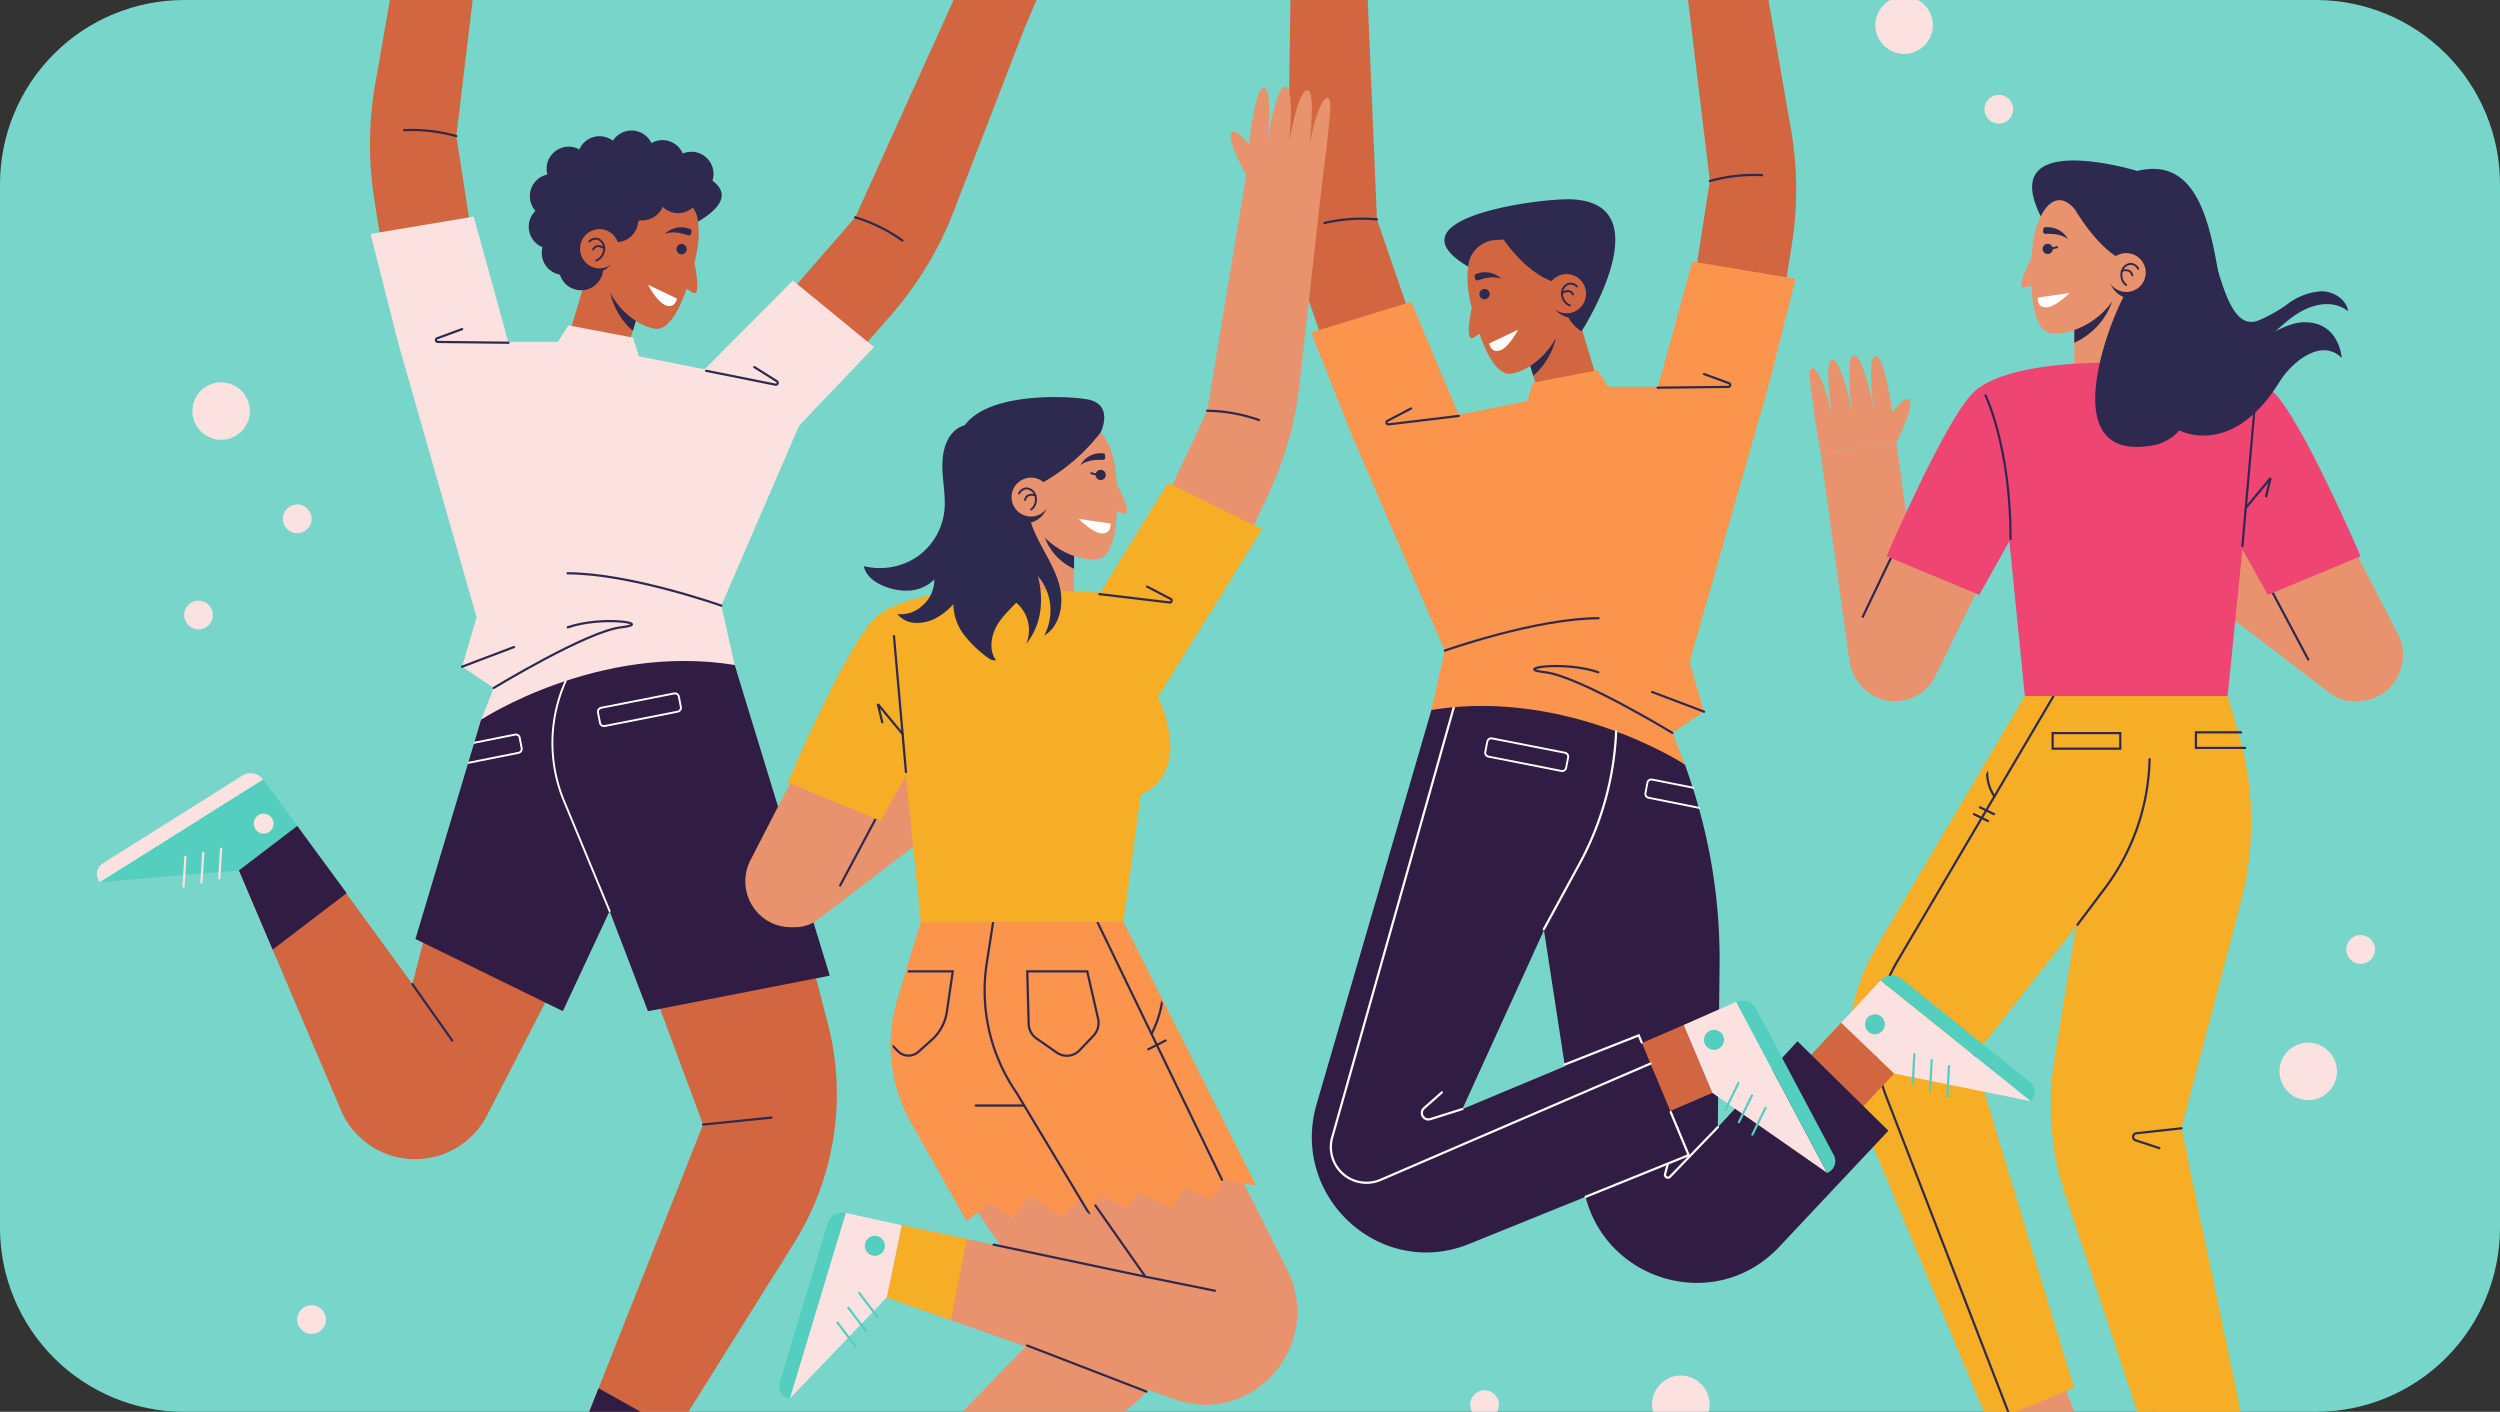 <svg xmlns="http://www.w3.org/2000/svg" xmlns:xlink="http://www.w3.org/1999/xlink" width="448" height="253" viewBox="0 0 448 253">
  <rect x="0" y="0" width="448" height="253" fill="#333333" stroke="none"/>
  <defs>
    <clipPath id="clip-path">
      <path id="Rectangle_8498" data-name="Rectangle 8498" d="M33,0H415a33,33,0,0,1,33,33V220a33,33,0,0,1-33,33H33A33,33,0,0,1,0,220V33A33,33,0,0,1,33,0Z" transform="translate(0.133)" fill="none"/>
    </clipPath>
    <clipPath id="clip-path-2">
      <path id="Path_20386" data-name="Path 20386" d="M364.863,226.223,338.6,271.275a35.931,35.931,0,0,0-2.165,31.695l21.186,51.52h5.626l10.309-4.307-16.883-56.428a5.858,5.858,0,0,1,.971-5.259L382.069,257a18.406,18.406,0,0,0,3.84-11.275v-19.5Z" transform="translate(-333.737 -226.223)" fill="none"/>
    </clipPath>
    <clipPath id="clip-path-4">
      <path id="Path_20389" data-name="Path 20389" d="M380.573,226.223,370.1,291.172a52.145,52.145,0,0,0,1.92,24.523l12.71,38.8h18.263L392.53,303.677,403.025,263.2a57.408,57.408,0,0,0-.4-30.258l-1.932-6.715Z" transform="translate(-369.437 -226.223)" fill="none"/>
    </clipPath>
    <clipPath id="clip-path-6">
      <path id="Path_20394" data-name="Path 20394" d="M274.311,231.386l12.451,82.06c2.31,17.158,22.931,24.015,34.639,11.517l19.347-20.871-16.067-16.03L310.6,303.454l.314-29.228a101.906,101.906,0,0,0-5.219-33.057l-.894-2.684s-13.668-11.35-23.194-11.35a7.648,7.648,0,0,0-7.3,4.251" transform="translate(-274.311 -227.135)" fill="none"/>
    </clipPath>
    <clipPath id="clip-path-8">
      <path id="Path_20432" data-name="Path 20432" d="M92.1,230.619,80.482,269.924l26.047,12.931,14.656-31.81-4.644-31.676s-17.489,3.25-24.445,11.25" transform="translate(-80.482 -219.369)" fill="none"/>
    </clipPath>
    <clipPath id="clip-path-10">
      <path id="Path_20509" data-name="Path 20509" d="M192.988,265.765H169.763l-4.128,13.864a28.656,28.656,0,0,0,2.424,22.117l9.842,17.623,4.1-3.308,4.087,2.783,3.007-4.043,5.795,3.749,2.3-2.77,2.547,2.393,1.171-2.159,3.4,1.477-.349-1.6,2.1,1.139,2.163-2.859,6,2.859,2.151-3.735,4.751,2.189,2.375-3.44,5.562.951-23.468-47.232Z" transform="translate(-164.443 -265.765)" fill="none"/>
    </clipPath>
  </defs>
  <g id="Group_68620" data-name="Group 68620" transform="translate(-7.08 -104.448)">
    <g id="Group_68558" data-name="Group 68558" transform="translate(6.947 104.448)">
      <g id="Group_68557" data-name="Group 68557" transform="translate(0)" clip-path="url(#clip-path)">
        <rect id="Rectangle_8494" data-name="Rectangle 8494" width="462.358" height="466.97" transform="translate(-7.045 -106.986)" fill="#77d5ca"/>
        <path id="Path_20524" data-name="Path 20524" d="M.138.108l13.1-.045-.056,16.744-13.1.045Z" transform="translate(355.004 246.269) rotate(-21.499)" fill="#e8936d"/>
        <path id="Path_20525" data-name="Path 20525" d="M.113.088l13.1-.036L13.164,16.8l-13.1.036Z" transform="matrix(0.956, -0.292, 0.292, 0.956, 385.668, 253.105)" fill="#e8936d"/>
        <path id="Path_20357" data-name="Path 20357" d="M401.135,226.223l1.959,6.714A56.638,56.638,0,0,1,403.5,263.2l-10.643,40.481,11.5,55.048-16.484,4.557-15.812-47.589a51.457,51.457,0,0,1-1.947-24.522l10.619-64.949Z" transform="translate(-1.807 -101.489)" fill="#f5ae26"/>
        <path id="Path_20358" data-name="Path 20358" d="M365.3,226.223l-26.639,45.052a35.491,35.491,0,0,0-2.2,31.695l22.323,53.526,15.324-6.314-17.122-56.426a5.794,5.794,0,0,1,.985-5.26L382.754,257a18.244,18.244,0,0,0,3.9-11.276v-19.5Z" transform="translate(-2.313 -101.489)" fill="#f5ae26"/>
        <path id="Path_20359" data-name="Path 20359" d="M342.331,181.856l-13.568,1.921,5.133,36.977a6.852,6.852,0,1,0,13.568-1.922Z" transform="translate(-2.384 -102.567)" fill="#e8936d"/>
        <path id="Path_20360" data-name="Path 20360" d="M338.578,166.754c2.065-.614,3.78,15.472,3.78,15.472l-13.567,1.922s-1.943-11.58-1.956-14.093c-.011-2.048,1.778-2.192,3.992,7.127,0,0-1.506-9.532,0-9.746,1.715-.243,3.609,9.235,3.609,9.235s-1.362-9.806.314-10.043,3.553,9.5,3.553,9.5-1.288-8.905.274-9.369" transform="translate(-2.411 -102.937)" fill="#e8936d"/>
        <path id="Path_20361" data-name="Path 20361" d="M341.905,182.54s3.712-7.047,2.575-8.164c-.979-.961-3.952,3.481-3.952,3.481Z" transform="translate(-2.217 -102.752)" fill="#e8936d"/>
        <path id="Path_20362" data-name="Path 20362" d="M398.013,192.977l-8.27,11.033,29.475,22.536a6.807,6.807,0,0,0,9.6-1.341,6.965,6.965,0,0,0-1.328-9.692Z" transform="translate(-1.519 -102.297)" fill="#e8936d"/>
        <path id="Path_20363" data-name="Path 20363" d="M384.685,184.913c1.033-1.906,13.491,8.266,13.491,8.266l-8.269,11.033s-9.468-6.819-11.235-8.59c-1.438-1.442-.271-2.82,7.809,2.2,0,0-7.729-5.679-6.81-6.9,1.046-1.4,9.011,3.969,9.011,3.969s-7.818-5.976-6.8-7.339,9.153,4.194,9.153,4.194-7.136-5.39-6.354-6.832" transform="translate(-1.684 -102.499)" fill="#e8936d"/>
        <path id="Path_20364" data-name="Path 20364" d="M398.123,193.683s-2.3-7.638-3.881-7.619c-1.365.017-.367,5.283-.367,5.283Z" transform="translate(-1.466 -102.465)" fill="#e8936d"/>
        <path id="Path_20365" data-name="Path 20365" d="M343.977,196.4l-9.312,19.685a8.265,8.265,0,0,0,3.552,10.824,8.107,8.107,0,0,0,11.1-3.63l10.438-21.315Z" transform="translate(-2.312 -102.214)" fill="#e8936d"/>
        <path id="Path_20366" data-name="Path 20366" d="M406.49,204.357l10.23,19.216a8.105,8.105,0,0,0,10.746,3.5,8.264,8.264,0,0,0,3.652-11.188l-10.867-21.1Z" transform="translate(-1.282 -102.253)" fill="#e8936d"/>
        <line id="Line_78" data-name="Line 78" x2="7.192" y2="13.507" transform="translate(406.577 104.674)" fill="none" stroke="#2e294e" stroke-linecap="round" stroke-width="0.4"/>
        <line id="Line_79" data-name="Line 79" y1="12.686" x2="6.069" transform="translate(333.935 97.847)" fill="none" stroke="#2e294e" stroke-linecap="round" stroke-width="0.4"/>
        <path id="Path_20367" data-name="Path 20367" d="M398.118,148.747c2.03,6.824,3.754,13.548,8.033,12.118a26.279,26.279,0,0,0,5.575-3.152,11.089,11.089,0,0,1,5.946-2.147c2.136.032,4.382,1.446,4.71,3.578-2.418-1.9-5.642-1.485-8.335-.009s-4.792,3.825-7.116,5.841a7.748,7.748,0,0,1-2.605,1.653,6.8,6.8,0,0,1-5.085-.81,15.53,15.53,0,0,1-5.506-4.793c-.486-.685,4.147-11.471,4.383-12.279" transform="translate(-1.463 -103.372)" fill="#2e294e"/>
        <rect id="Rectangle_8497" data-name="Rectangle 8497" width="9.933" height="17.744" transform="translate(371.849 48.871)" fill="#e8936d"/>
        <path id="Path_20368" data-name="Path 20368" d="M380.329,167.886c-6.192,0-19.2.583-24.241,5.256s-15.67,29.445-15.67,29.445l16.62,6.923Z" transform="translate(-2.219 -102.907)" fill="#ef4573"/>
        <path id="Path_20369" data-name="Path 20369" d="M384.832,167.886c6.192,0,19.2.583,24.241,5.256s15.67,29.445,15.67,29.445l-16.62,6.923Z" transform="translate(-1.589 -102.907)" fill="#ef4573"/>
        <path id="Path_20370" data-name="Path 20370" d="M359.9,177.4l5.031,50.238H401.27l5.043-50.107-22.589-9.647Z" transform="translate(-1.942 -102.907)" fill="#ef4573"/>
        <line id="Line_80" data-name="Line 80" y1="24.371" x2="2.152" transform="translate(401.972 73.476)" fill="none" stroke="#2e294e" stroke-linecap="round" stroke-width="0.4"/>
        <path id="Path_20371" data-name="Path 20371" d="M373.6,153.328v11.35a12.725,12.725,0,0,0,6.634-6.972,14.835,14.835,0,0,0,.939-4.378Z" transform="translate(-1.748 -103.26)" fill="#2e294e"/>
        <path id="Path_20372" data-name="Path 20372" d="M374.53,138.369c-2.213,0-8.015.412-8.466,11.521,0,0-3.2,5.77-1.192,5.209.679-.189,1.192-.343,1.192-.343s0,8.018,3.338,8.524c3.88.588,10.306-2.323,12.773-8.678s.992-16.233-7.644-16.233" transform="translate(-1.881 -103.624)" fill="#e8936d"/>
        <path id="Path_20373" data-name="Path 20373" d="M373.857,141.355s4.608,7.966,9.364,9.275c0,0,1.611,3.166-.2,5.525s-13.814,30.341,4.315,27.5a8.463,8.463,0,0,0,5.212-2.765s9.425,5.141,17.972-8.773c1.928-3.138,7.315-7.973,11.1-4.213,0,0-.382-6.393-6.631-6.393s-11.713,9.055-14.06-1.206-2.7-29.138-15.956-25.906c0,0-25.245-7.7-17.271,8.144,0,0,2.448-5.656,6.155-1.186" transform="translate(-1.854 -103.766)" fill="#2e294e"/>
        <path id="Path_20374" data-name="Path 20374" d="M379.743,152.659a4.17,4.17,0,0,0,3.7,4.154v-5.148h-3.57a4.233,4.233,0,0,0-.13.995" transform="translate(-1.661 -103.301)" fill="#2e294e"/>
        <path id="Path_20375" data-name="Path 20375" d="M386.315,152.243a3.483,3.483,0,1,1-3.484-3.518,3.5,3.5,0,0,1,3.484,3.518" transform="translate(-1.667 -103.372)" fill="#e8936d"/>
        <path id="Path_20376" data-name="Path 20376" d="M382.766,154.383a2.121,2.121,0,0,1-.843-1.759,1.859,1.859,0,0,1,1.645-2.015,1.588,1.588,0,0,1,1.364.888" transform="translate(-1.63 -103.326)" fill="none" stroke="#2e294e" stroke-linecap="round" stroke-width="0.35"/>
        <path id="Path_20377" data-name="Path 20377" d="M382.048,151.822s1.531-.526,1.812.82" transform="translate(-1.628 -103.299)" fill="none" stroke="#2e294e" stroke-linecap="round" stroke-width="0.35"/>
        <path id="Path_20378" data-name="Path 20378" d="M369.822,148.026a.914.914,0,1,1-.915-.924.92.92,0,0,1,.915.924" transform="translate(-1.828 -103.412)" fill="#2e294e"/>
        <line id="Line_81" data-name="Line 81" y1="0.32" x2="1.257" transform="translate(367.52 44.294)" fill="none" stroke="#2e294e" stroke-linecap="round" stroke-width="0.35"/>
        <path id="Path_20379" data-name="Path 20379" d="M368.228,144.242s-.43,1.1.207,1.135,2.67-.165,4.128.985a4.2,4.2,0,0,0-4.335-2.12" transform="translate(-1.826 -103.482)" fill="#2e294e"/>
        <path id="Path_20380" data-name="Path 20380" d="M367.15,156.528s-.217,1.762,1.476,1.762,4.209-2.595,4.209-2.595Z" transform="translate(-1.84 -103.203)" fill="#fff"/>
        <path id="Path_20381" data-name="Path 20381" d="M357.912,173.634s4.49,9.155,4.49,25.706" transform="translate(-1.971 -102.767)" fill="none" stroke="#2e294e" stroke-linecap="round" stroke-width="0.4"/>
        <path id="Path_20382" data-name="Path 20382" d="M403.892,193.45l4.443-5.372-.8,3.271" transform="translate(-1.319 -102.416)" fill="none" stroke="#2e294e" stroke-linecap="round" stroke-width="0.4"/>
        <path id="Path_20383" data-name="Path 20383" d="M374.152,266.938l4.942-6.575a39.938,39.938,0,0,0,7.985-23.1" transform="translate(-1.74 -101.221)" fill="none" stroke="#2e294e" stroke-linecap="round" stroke-width="0.4"/>
      </g>
    </g>
    <g id="Group_68560" data-name="Group 68560" transform="translate(340.004 229.182)">
      <g id="Group_68559" data-name="Group 68559" clip-path="url(#clip-path-2)">
        <path id="Path_20384" data-name="Path 20384" d="M368.806,226.223l-28.017,47.566A27.947,27.947,0,0,0,338.828,298l22.128,57.193" transform="translate(-333.737 -226.223)" fill="none" stroke="#2e294e" stroke-linecap="round" stroke-width="0.4"/>
        <path id="Path_20385" data-name="Path 20385" d="M362.521,226.5s-8.933,10.884-4.31,17.707" transform="translate(-333.737 -226.216)" fill="none" stroke="#2e294e" stroke-linecap="round" stroke-width="0.4"/>
        <line id="Line_82" data-name="Line 82" x2="2.525" y2="1.226" transform="translate(21.883 19.938)" fill="none" stroke="#2e294e" stroke-linecap="round" stroke-width="0.4"/>
        <line id="Line_83" data-name="Line 83" x2="2.525" y2="1.226" transform="translate(20.804 21.164)" fill="none" stroke="#2e294e" stroke-linecap="round" stroke-width="0.4"/>
      </g>
    </g>
    <g id="Group_68562" data-name="Group 68562" transform="translate(6.947 104.448)">
      <g id="Group_68561" data-name="Group 68561" transform="translate(0)" clip-path="url(#clip-path)">
        <path id="Path_20387" data-name="Path 20387" d="M356.686,289.284l-7.318-1.066a.669.669,0,0,0-.538,1.16l1.889,1.723" transform="translate(-2.103 -99.983)" fill="none" stroke="#2e294e" stroke-linecap="round" stroke-width="0.4"/>
        <path id="Path_20388" data-name="Path 20388" d="M392.652,301.84l-8.09.891a.653.653,0,0,0-.13,1.268l4.252,1.4" transform="translate(-1.601 -99.652)" fill="none" stroke="#2e294e" stroke-linecap="round" stroke-width="0.4"/>
      </g>
    </g>
    <g id="Group_68564" data-name="Group 68564" transform="translate(375.703 229.182)">
      <g id="Group_68563" data-name="Group 68563" clip-path="url(#clip-path-4)">
        <rect id="Rectangle_8500" data-name="Rectangle 8500" width="11.95" height="2.787" transform="translate(24.886 6.503)" fill="none" stroke="#2e294e" stroke-linecap="round" stroke-width="0.4"/>
      </g>
    </g>
    <g id="Group_68566" data-name="Group 68566" transform="translate(6.947 104.448)">
      <g id="Group_68565" data-name="Group 68565" transform="translate(0)" clip-path="url(#clip-path)">
        <rect id="Rectangle_8501" data-name="Rectangle 8501" width="12.119" height="2.787" transform="translate(367.966 131.374)" fill="none" stroke="#2e294e" stroke-linecap="round" stroke-width="0.4"/>
        <path id="Path_20526" data-name="Path 20526" d="M.159.2,16.846.118l-.065,13.149L.094,13.35Z" transform="translate(318.392 195.39) rotate(-46.41)" fill="#d16641"/>
        <path id="Path_20390" data-name="Path 20390" d="M332.425,283.551l7.023-7.581,26.989,21.655L341.9,292.664Z" transform="translate(-2.332 -100.281)" fill="#fbe1e0"/>
        <path id="Path_20391" data-name="Path 20391" d="M337.647,282.064a1.764,1.764,0,0,1,2.353.87,1.8,1.8,0,0,1-.86,2.376,1.765,1.765,0,0,1-2.354-.87,1.8,1.8,0,0,1,.861-2.376" transform="translate(-2.273 -100.137)" fill="#54cebe"/>
        <path id="Path_20392" data-name="Path 20392" d="M339.351,275.991h0a2.8,2.8,0,0,1,3.78-.254l23.044,18.494a2.29,2.29,0,0,1,.164,3.415Z" transform="translate(-2.234 -100.301)" fill="#54cebe"/>
        <line id="Line_84" data-name="Line 84" y1="5.345" x2="0.278" transform="translate(342.909 188.888)" fill="none" stroke="#54cebe" stroke-linecap="round" stroke-width="0.4"/>
        <line id="Line_85" data-name="Line 85" y1="5.345" x2="0.278" transform="translate(346.009 189.966)" fill="none" stroke="#54cebe" stroke-linecap="round" stroke-width="0.4"/>
        <line id="Line_86" data-name="Line 86" y1="5.345" x2="0.278" transform="translate(349.109 191.043)" fill="none" stroke="#54cebe" stroke-linecap="round" stroke-width="0.4"/>
        <path id="Path_20393" data-name="Path 20393" d="M274.311,231.387l12.626,82.059c2.344,17.158,23.257,24.015,35.131,11.517l19.621-20.871L325.4,288.061l-14.277,15.393.318-29.228a100.635,100.635,0,0,0-5.292-33.057l-.908-2.684s-24.178-19.8-30.926-7.1" transform="translate(-3.156 -101.467)" fill="#311d44"/>
      </g>
    </g>
    <g id="Group_68568" data-name="Group 68568" transform="translate(278.772 230.116)">
      <g id="Group_68567" data-name="Group 68567" clip-path="url(#clip-path-6)">
        <path id="Path_20527" data-name="Path 20527" d="M.79.008,2.66,0a.712.712,0,0,1,.724.708l-.06,13.143a.727.727,0,0,1-.73.714l-1.87.008A.712.712,0,0,1,0,13.865L.06.723A.727.727,0,0,1,.79.008Z" transform="translate(23.018 17.213) rotate(-78.985)" fill="none" stroke="#fff" stroke-linecap="round" stroke-width="0.345"/>
      </g>
    </g>
    <g id="Group_68570" data-name="Group 68570" transform="translate(6.947 104.448)">
      <g id="Group_68569" data-name="Group 68569" transform="translate(0)" clip-path="url(#clip-path)">
        <path id="Path_20395" data-name="Path 20395" d="M310.736,301.644l-8.574,8.894a.52.52,0,0,1-.873-.5l2.223-8.188" transform="translate(-2.774 -99.657)" fill="none" stroke="#fff" stroke-linecap="round" stroke-width="0.4"/>
        <path id="Path_20528" data-name="Path 20528" d="M.115.144,16.741.085l-.047,13.2-16.625.06Z" transform="matrix(0.92, -0.392, 0.392, 0.92, 286.407, 190.172)" fill="#d16641"/>
        <path id="Path_20396" data-name="Path 20396" d="M304.565,283.869l9.42-4.157,16.306,30.67L309.7,296.026Z" transform="translate(-2.727 -100.19)" fill="#fbe1e0"/>
        <path id="Path_20397" data-name="Path 20397" d="M309.89,284.627a1.79,1.79,0,1,1-1.721,1.84,1.781,1.781,0,0,1,1.721-1.84" transform="translate(-2.676 -100.07)" fill="#54cebe"/>
        <path id="Path_20398" data-name="Path 20398" d="M313.853,279.718h0a2.8,2.8,0,0,1,3.571,1.276l13.921,26.192a2.281,2.281,0,0,1-1.186,3.2Z" transform="translate(-2.595 -100.195)" fill="#54cebe"/>
        <line id="Line_87" data-name="Line 87" y1="4.798" x2="2.349" transform="translate(309.314 194.071)" fill="none" stroke="#54cebe" stroke-linecap="round" stroke-width="0.4"/>
        <line id="Line_88" data-name="Line 88" y1="4.798" x2="2.349" transform="translate(311.739 196.299)" fill="none" stroke="#54cebe" stroke-linecap="round" stroke-width="0.4"/>
        <line id="Line_89" data-name="Line 89" y1="4.798" x2="2.349" transform="translate(314.165 198.527)" fill="none" stroke="#54cebe" stroke-linecap="round" stroke-width="0.4"/>
        <path id="Path_20399" data-name="Path 20399" d="M260.308,228.736l-20.57,70.607c-4.841,16.617,11.44,31.542,27.348,25.073l39.319-15.9-8.952-21.465-31.6,13.21,15.934-34.942a100.525,100.525,0,0,0,8.615-32.336l.264-2.823s-19.036-10.207-30.353-1.426" transform="translate(-3.658 -101.515)" fill="#311d44"/>
        <path id="Path_20400" data-name="Path 20400" d="M264.679,226.755l-22.19,78.493a6.388,6.388,0,0,0,8.615,7.676l48.41-20.855" transform="translate(-3.611 -101.476)" fill="none" stroke="#fff" stroke-linecap="round" stroke-width="0.4"/>
        <path id="Path_20529" data-name="Path 20529" d="M.119.072,10.856.042l-.049,17.729L.07,17.8Z" transform="translate(271.22 55.523) rotate(-16.946)" fill="#d16641"/>
        <path id="Path_20401" data-name="Path 20401" d="M274.769,159.643l3.276,10.858a12.827,12.827,0,0,0,4.334-8.623,14.806,14.806,0,0,0-.366-4.464Z" transform="translate(-3.15 -103.161)" fill="#2e294e"/>
        <path id="Path_20402" data-name="Path 20402" d="M271.913,145.1c-2.117.651-7.549,2.753-4.774,13.514,0,0-1.4,6.46.363,5.333.6-.382,1.041-.68,1.041-.68s2.314,7.671,5.653,7.172c3.882-.58,9.188-5.256,9.714-12.061s-3.736-15.82-12-13.278" transform="translate(-3.269 -103.471)" fill="#d16641"/>
        <path id="Path_20403" data-name="Path 20403" d="M272.91,146.531s4.639,7.033,10.31,7.892c0,0-.572,5.9,3.652,8.553,0,0,14.911-23.231-2.091-23.664-5.727-.146-32.826,3.432-18.2,12.087a5.147,5.147,0,0,1,4.808-4.778Z" transform="translate(-3.326 -103.601)" fill="#2e294e"/>
        <path id="Path_20404" data-name="Path 20404" d="M281.119,157.218a4.14,4.14,0,0,0,4.737,2.883l-1.485-4.924-3.415,1.051a4.191,4.191,0,0,0,.162.989" transform="translate(-3.062 -103.215)" fill="#2e294e"/>
        <path id="Path_20405" data-name="Path 20405" d="M287.268,154.887a3.524,3.524,0,0,1-2.316,4.39,3.477,3.477,0,0,1-4.348-2.339,3.524,3.524,0,0,1,2.317-4.39,3.476,3.476,0,0,1,4.347,2.339" transform="translate(-3.069 -103.283)" fill="#d16641"/>
        <path id="Path_20406" data-name="Path 20406" d="M284.5,157.971a2.105,2.105,0,0,1-1.313-1.435,1.868,1.868,0,0,1,.992-2.41,1.578,1.578,0,0,1,1.561.448" transform="translate(-3.032 -103.243)" fill="none" stroke="#2e294e" stroke-linecap="round" stroke-width="0.35"/>
        <path id="Path_20407" data-name="Path 20407" d="M283.085,155.728s1.312-.955,1.971.251" transform="translate(-3.032 -103.211)" fill="none" stroke="#2e294e" stroke-linecap="round" stroke-width="0.35"/>
        <path id="Path_20408" data-name="Path 20408" d="M270.277,155.655a.925.925,0,0,1-.608,1.152.913.913,0,0,1-1.141-.614.925.925,0,0,1,.609-1.153.913.913,0,0,1,1.141.615" transform="translate(-3.239 -103.22)" fill="#2e294e"/>
        <path id="Path_20409" data-name="Path 20409" d="M267.655,152.507s-.093,1.18.524,1.024,2.508-.943,4.233-.271a4.173,4.173,0,0,0-4.758-.753" transform="translate(-3.25 -103.29)" fill="#2e294e"/>
        <path id="Path_20410" data-name="Path 20410" d="M270.2,164.6s.3,1.75,1.92,1.252,3.278-3.722,3.278-3.722Z" transform="translate(-3.214 -103.047)" fill="#fff"/>
        <path id="Path_20411" data-name="Path 20411" d="M278.394,171.436,290,169.229l1.883,2.953h28.677l-14.105,49.37,2.6,8.855-5.673,3.8,2.256,5.686s-20.947-13.767-45.433-9.8l2.392-10.632-16.615-38.47,31.411-6.222Z" transform="translate(-3.558 -102.874)" fill="#fb954d"/>
        <path id="Path_20412" data-name="Path 20412" d="M299,225.509c4.884,1.832,9.306,3.532,9.306,3.532" transform="translate(-2.806 -101.507)" fill="none" stroke="#2e294e" stroke-linecap="round" stroke-width="0.4"/>
        <path id="Path_20413" data-name="Path 20413" d="M302.927,232.95s-16.741-10.177-22.817-10.863,3.472-2.12,9.547,0" transform="translate(-3.101 -101.617)" fill="none" stroke="#2e294e" stroke-linecap="round" stroke-width="0.4"/>
        <path id="Path_20414" data-name="Path 20414" d="M262.366,218.409s16.345-5.791,27.554-5.8" transform="translate(-3.325 -101.82)" fill="none" stroke="#2e294e" stroke-linecap="round" stroke-width="0.4"/>
        <path id="Path_20415" data-name="Path 20415" d="M279.864,267.855l6.387-11.72a54.334,54.334,0,0,0,6.571-23.727" transform="translate(-3.077 -101.339)" fill="none" stroke="#fff" stroke-linecap="round" stroke-width="0.4"/>
        <path id="Path_20416" data-name="Path 20416" d="M302.5,299.008l3.217,7.714-18.475,7.47" transform="translate(-2.973 -99.721)" fill="none" stroke="#fff" stroke-linecap="round" stroke-width="0.4"/>
        <path id="Path_20417" data-name="Path 20417" d="M283.543,290.817l13.276-5.233.53,1.271" transform="translate(-3.025 -100.047)" fill="none" stroke="#fff" stroke-linecap="round" stroke-width="0.4"/>
        <path id="Path_20418" data-name="Path 20418" d="M265.572,298.551l-5.761,1.81a1.159,1.159,0,0,1-1.1-1.982l3.183-2.809" transform="translate(-3.383 -99.805)" fill="none" stroke="#fff" stroke-linecap="round" stroke-width="0.4"/>
        <path id="Path_20530" data-name="Path 20530" d="M.791.011l1.871,0a.721.721,0,0,1,.726.72L3.363,14.049a.727.727,0,0,1-.728.721l-1.872,0a.721.721,0,0,1-.726-.72L.062.733A.728.728,0,0,1,.791.011Z" transform="translate(266.139 135.507) rotate(-78.985)" fill="none" stroke="#fff" stroke-linecap="round" stroke-width="0.345"/>
        <path id="Path_20419" data-name="Path 20419" d="M306.719,153.571l2.551-16.382-5.193-43.182,13.515-1.841,5.982,34.441a63.254,63.254,0,0,1,.4,21.885l-1.259,8.034Z" transform="translate(-2.734 -104.746)" fill="#d16641"/>
        <path id="Path_20420" data-name="Path 20420" d="M309.2,136.149a29.04,29.04,0,0,1,9.355-1.055" transform="translate(-2.661 -103.705)" fill="none" stroke="#2e294e" stroke-linecap="round" stroke-width="0.4"/>
        <path id="Path_20421" data-name="Path 20421" d="M319.8,172.644l4.894-19.339L306.206,150.2l-6.229,22.609Z" transform="translate(-2.792 -103.336)" fill="#fb954d"/>
        <path id="Path_20422" data-name="Path 20422" d="M299.977,172.331l12.668-.143a.34.34,0,0,0,.112-.659l-4.464-1.639" transform="translate(-2.792 -102.858)" fill="none" stroke="#2e294e" stroke-linecap="round" stroke-width="0.4"/>
        <path id="Path_20423" data-name="Path 20423" d="M255.99,159.529,250.6,143.866l-1.832-43.486-13.624.615-.482,35.027a63.193,63.193,0,0,0,3.454,21.609l2.652,7.679Z" transform="translate(-3.718 -104.547)" fill="#d16641"/>
        <path id="Path_20424" data-name="Path 20424" d="M250.506,142.838a29.006,29.006,0,0,0-9.391.64" transform="translate(-3.627 -103.518)" fill="none" stroke="#2e294e" stroke-linecap="round" stroke-width="0.4"/>
        <path id="Path_20425" data-name="Path 20425" d="M246.086,181.282l-7.34-18.534,17.93-5.5,9.082,21.6Z" transform="translate(-3.66 -103.165)" fill="#fb954d"/>
        <path id="Path_20426" data-name="Path 20426" d="M265.02,177.243l-12.58,1.519a.34.34,0,0,1-.195-.638l4.216-2.211" transform="translate(-3.471 -102.712)" fill="none" stroke="#2e294e" stroke-linecap="round" stroke-width="0.4"/>
        <path id="Path_20427" data-name="Path 20427" d="M92.7,230.578,80.371,277.962,59.747,249.63,49.3,257.592l18.235,42.864a14.472,14.472,0,0,0,26.24.988l25.067-48.579-3.65-31.83s-15.435,1.544-22.489,9.543" transform="translate(-6.346 -101.615)" fill="#d16641"/>
        <path id="Path_20428" data-name="Path 20428" d="M92.261,230.619,80.482,269.924,106.9,282.855l14.865-31.811-4.71-31.676s-17.737,3.251-24.792,11.251" transform="translate(-5.904 -101.656)" fill="#311d44"/>
        <path id="Path_20429" data-name="Path 20429" d="M60.1,249.15l-6.122-8.341-29.258,18.4,24.934-2.1Z" transform="translate(-6.695 -101.135)" fill="#54cebe"/>
        <path id="Path_20430" data-name="Path 20430" d="M54.615,247.062a1.761,1.761,0,0,0-2.436.592,1.8,1.8,0,0,0,.586,2.46,1.761,1.761,0,0,0,2.436-.592,1.8,1.8,0,0,0-.586-2.46" transform="translate(-6.309 -100.99)" fill="#fbe1e0"/>
        <path id="Path_20431" data-name="Path 20431" d="M53.981,240.837h0a2.8,2.8,0,0,0-3.726-.688L25.272,255.866a2.288,2.288,0,0,0-.55,3.374Z" transform="translate(-6.702 -101.162)" fill="#fbe1e0"/>
        <line id="Line_90" data-name="Line 90" y1="5.342" x2="0.328" transform="translate(39.431 152.088)" fill="none" stroke="#fbe1e0" stroke-linecap="round" stroke-width="0.4"/>
        <line id="Line_91" data-name="Line 91" y1="5.342" x2="0.328" transform="translate(36.229 152.801)" fill="none" stroke="#fbe1e0" stroke-linecap="round" stroke-width="0.4"/>
        <line id="Line_92" data-name="Line 92" y1="5.342" x2="0.328" transform="translate(33.027 153.514)" fill="none" stroke="#fbe1e0" stroke-linecap="round" stroke-width="0.4"/>
      </g>
    </g>
    <g id="Group_68572" data-name="Group 68572" transform="translate(81.63 222.161)">
      <g id="Group_68571" data-name="Group 68571" clip-path="url(#clip-path-8)">
        <path id="Path_20531" data-name="Path 20531" d="M.722.06,13.865,0a.712.712,0,0,1,.708.724l-.008,1.87a.727.727,0,0,1-.714.73L.708,3.384A.712.712,0,0,1,0,2.66L.008.79A.727.727,0,0,1,.722.06Z" transform="translate(4.139 16.576) rotate(-11.015)" fill="none" stroke="#fff" stroke-linecap="round" stroke-width="0.345"/>
      </g>
    </g>
    <g id="Group_68574" data-name="Group 68574" transform="translate(6.947 104.448)">
      <g id="Group_68573" data-name="Group 68573" transform="translate(0)" clip-path="url(#clip-path)">
        <line id="Line_93" data-name="Line 93" x2="7.153" y2="10.125" transform="translate(74.025 176.347)" fill="none" stroke="#2e294e" stroke-linecap="round" stroke-width="0.4"/>
        <path id="Path_20433" data-name="Path 20433" d="M59.747,248.953l8.855,12.04L55.337,271.1,49.3,256.914Z" transform="translate(-6.346 -100.937)" fill="#311d44"/>
        <path id="Path_20434" data-name="Path 20434" d="M137.316,220.856,154,285.072a50.337,50.337,0,0,1-6.025,39.334l-29.1,46.5-11.74-5.838,24.515-61.849L110.963,247.5l-1.712-24.479s20.705-9.8,28.064-2.165" transform="translate(-5.526 -101.691)" fill="#d16641"/>
        <path id="Path_20435" data-name="Path 20435" d="M107.044,223.71l1.339,16.048a73.558,73.558,0,0,0,4.608,20.2l8.784,22.937,32.575-6.369-17.033-55.664s-13.872-8.234-30.273,2.854" transform="translate(-5.528 -101.691)" fill="#311d44"/>
        <path id="Path_20532" data-name="Path 20532" d="M.733.062,14.055.037a.721.721,0,0,1,.72.726l0,1.872a.727.727,0,0,1-.721.728L.727,3.388a.721.721,0,0,1-.72-.726l0-1.871A.728.728,0,0,1,.733.062Z" transform="translate(107.136 126.915) rotate(-11.015)" fill="none" stroke="#fff" stroke-linecap="round" stroke-width="0.345"/>
        <path id="Path_20436" data-name="Path 20436" d="M107.077,223.573h0a27.087,27.087,0,0,0-.327,21.485l8.187,19.755" transform="translate(-5.561 -101.554)" fill="none" stroke="#fff" stroke-linecap="round" stroke-width="0.345"/>
        <line id="Line_94" data-name="Line 94" y1="1.257" x2="12.241" transform="translate(126.127 200.267)" fill="none" stroke="#2e294e" stroke-linecap="round" stroke-width="0.4"/>
        <path id="Path_20437" data-name="Path 20437" d="M107.138,361.92l11.74,5.839,7.928-12.668-13.881-7.769Z" transform="translate(-5.526 -98.547)" fill="#311d44"/>
        <path id="Path_20533" data-name="Path 20533" d="M.072.119,17.8.07l-.03,10.736L.042,10.855Z" transform="matrix(0.291, -0.957, 0.957, 0.291, 101.566, 61.352)" fill="#d16641"/>
        <path id="Path_20438" data-name="Path 20438" d="M122.239,151.779l-3.276,10.858a12.827,12.827,0,0,1-4.334-8.623A14.806,14.806,0,0,1,115,149.55Z" transform="translate(-5.421 -103.352)" fill="#2e294e"/>
        <path id="Path_20439" data-name="Path 20439" d="M125.235,137.231c2.117.651,7.549,2.753,4.774,13.514,0,0,1.4,6.46-.363,5.334-.6-.382-1.042-.68-1.042-.68s-2.313,7.671-5.652,7.172c-3.882-.58-9.188-5.256-9.714-12.061s3.736-15.82,12-13.278" transform="translate(-5.44 -103.662)" fill="#d16641"/>
        <path id="Path_20440" data-name="Path 20440" d="M124.419,138.667s-4.639,7.033-10.31,7.892c0,0,.572,5.9-3.652,8.553,0,0-14.911-23.231,2.091-23.664,5.727-.146,32.826,3.432,18.2,12.087a5.147,5.147,0,0,0-4.808-4.778Z" transform="translate(-5.565 -103.792)" fill="#2e294e"/>
        <path id="Path_20441" data-name="Path 20441" d="M108.616,138.9a3.958,3.958,0,1,1-3.957-4,3.978,3.978,0,0,1,3.957,4" transform="translate(-5.617 -103.708)" fill="#2e294e"/>
        <path id="Path_20442" data-name="Path 20442" d="M108.422,144.251a3.958,3.958,0,1,1-3.957-4,3.977,3.977,0,0,1,3.957,4" transform="translate(-5.62 -103.578)" fill="#2e294e"/>
        <path id="Path_20443" data-name="Path 20443" d="M110.721,148.829a3.958,3.958,0,1,1-3.957-4,3.977,3.977,0,0,1,3.957,4" transform="translate(-5.588 -103.467)" fill="#2e294e"/>
        <path id="Path_20444" data-name="Path 20444" d="M113.763,151.5a3.958,3.958,0,1,1-3.957-4,3.977,3.977,0,0,1,3.957,4" transform="translate(-5.545 -103.402)" fill="#2e294e"/>
        <path id="Path_20445" data-name="Path 20445" d="M119.958,143.093a3.958,3.958,0,1,1-3.957-4,3.977,3.977,0,0,1,3.957,4" transform="translate(-5.457 -103.606)" fill="#2e294e"/>
        <path id="Path_20446" data-name="Path 20446" d="M111.577,134.107a3.958,3.958,0,1,1-3.957-4,3.977,3.977,0,0,1,3.957,4" transform="translate(-5.576 -103.825)" fill="#2e294e"/>
        <path id="Path_20447" data-name="Path 20447" d="M117.027,132.279a3.958,3.958,0,1,1-3.957-4,3.977,3.977,0,0,1,3.957,4" transform="translate(-5.498 -103.869)" fill="#2e294e"/>
        <path id="Path_20448" data-name="Path 20448" d="M122.682,131.282a3.958,3.958,0,1,1-3.957-4,3.977,3.977,0,0,1,3.957,4" transform="translate(-5.418 -103.893)" fill="#2e294e"/>
        <path id="Path_20449" data-name="Path 20449" d="M128.153,132.96a3.958,3.958,0,1,1-3.957-4,3.977,3.977,0,0,1,3.957,4" transform="translate(-5.34 -103.852)" fill="#2e294e"/>
        <path id="Path_20450" data-name="Path 20450" d="M133.265,135a3.958,3.958,0,1,1-3.957-4,3.977,3.977,0,0,1,3.957,4" transform="translate(-5.268 -103.803)" fill="#2e294e"/>
        <path id="Path_20451" data-name="Path 20451" d="M130.917,138.01a3.958,3.958,0,1,1-3.957-4,3.977,3.977,0,0,1,3.957,4" transform="translate(-5.301 -103.73)" fill="#2e294e"/>
        <path id="Path_20452" data-name="Path 20452" d="M124.579,139.277a3.958,3.958,0,1,1-3.957-4,3.977,3.977,0,0,1,3.957,4" transform="translate(-5.391 -103.699)" fill="#2e294e"/>
        <path id="Path_20453" data-name="Path 20453" d="M115.85,149.354a4.14,4.14,0,0,1-4.737,2.883l1.485-4.924,3.415,1.051a4.191,4.191,0,0,1-.162.989" transform="translate(-5.47 -103.407)" fill="#2e294e"/>
        <path id="Path_20454" data-name="Path 20454" d="M109.731,147.023a3.524,3.524,0,0,0,2.316,4.39,3.477,3.477,0,0,0,4.348-2.339,3.524,3.524,0,0,0-2.317-4.39,3.476,3.476,0,0,0-4.347,2.34" transform="translate(-5.492 -103.474)" fill="#d16641"/>
        <path id="Path_20455" data-name="Path 20455" d="M112.438,150.108a2.105,2.105,0,0,0,1.313-1.435,1.869,1.869,0,0,0-.992-2.41,1.578,1.578,0,0,0-1.561.448" transform="translate(-5.469 -103.434)" fill="none" stroke="#2e294e" stroke-linecap="round" stroke-width="0.35"/>
        <path id="Path_20456" data-name="Path 20456" d="M113.845,147.864s-1.312-.955-1.971.251" transform="translate(-5.459 -103.402)" fill="none" stroke="#2e294e" stroke-linecap="round" stroke-width="0.35"/>
        <path id="Path_20457" data-name="Path 20457" d="M126.65,147.791a.925.925,0,0,0,.609,1.152.913.913,0,0,0,1.141-.614.925.925,0,0,0-.608-1.153.913.913,0,0,0-1.141.615" transform="translate(-5.25 -103.411)" fill="#2e294e"/>
        <path id="Path_20458" data-name="Path 20458" d="M129.314,144.643s.093,1.18-.525,1.024-2.507-.943-4.233-.271a4.173,4.173,0,0,1,4.759-.753" transform="translate(-5.279 -103.481)" fill="#2e294e"/>
        <path id="Path_20459" data-name="Path 20459" d="M126.775,156.74s-.3,1.749-1.92,1.252-3.278-3.722-3.278-3.722Z" transform="translate(-5.321 -103.238)" fill="#fff"/>
        <path id="Path_20460" data-name="Path 20460" d="M119.549,163.573l-11.606-2.207-1.883,2.953H77.383l14.105,49.37-2.6,8.855,5.673,3.8L92.3,232.029s20.947-13.767,45.433-9.8L135.345,211.6l16.615-38.47-31.411-6.222Z" transform="translate(-5.948 -103.065)" fill="#fbe1e0"/>
        <path id="Path_20461" data-name="Path 20461" d="M98.032,217.645c-4.884,1.832-9.307,3.532-9.307,3.532" transform="translate(-5.787 -101.698)" fill="none" stroke="#2e294e" stroke-linecap="round" stroke-width="0.4"/>
        <path id="Path_20462" data-name="Path 20462" d="M94.321,225.086s16.741-10.177,22.817-10.863-3.472-2.12-9.547,0" transform="translate(-5.708 -101.808)" fill="none" stroke="#2e294e" stroke-linecap="round" stroke-width="0.4"/>
        <path id="Path_20463" data-name="Path 20463" d="M134.921,210.545s-16.346-5.791-27.554-5.8" transform="translate(-5.523 -102.011)" fill="none" stroke="#2e294e" stroke-linecap="round" stroke-width="0.4"/>
        <path id="Path_20464" data-name="Path 20464" d="M90.472,145.708l-2.551-16.382,5.193-43.182L79.6,84.3l-5.982,34.441a63.255,63.255,0,0,0-.4,21.885l1.259,8.034Z" transform="translate(-6.018 -104.937)" fill="#d16641"/>
        <path id="Path_20465" data-name="Path 20465" d="M87.836,128.286a29.026,29.026,0,0,0-9.355-1.056" transform="translate(-5.933 -103.896)" fill="none" stroke="#2e294e" stroke-linecap="round" stroke-width="0.4"/>
        <path id="Path_20466" data-name="Path 20466" d="M77.451,164.781l-4.894-19.339,18.484-3.106,6.229,22.609Z" transform="translate(-6.017 -103.527)" fill="#fbe1e0"/>
        <path id="Path_20467" data-name="Path 20467" d="M97.106,164.467l-12.668-.143a.34.34,0,0,1-.112-.659l4.464-1.639" transform="translate(-5.853 -103.049)" fill="none" stroke="#2e294e" stroke-linecap="round" stroke-width="0.4"/>
        <path id="Path_20468" data-name="Path 20468" d="M147.515,155.859,158.353,143.4l17.916-39.586,12.391,5.753L176.043,142.2a62.748,62.748,0,0,1-11.259,18.7l-5.321,6.1Z" transform="translate(-4.954 -104.463)" fill="#d16641"/>
        <path id="Path_20469" data-name="Path 20469" d="M158.2,142.464a29.179,29.179,0,0,1,8.461,4.166" transform="translate(-4.802 -103.524)" fill="none" stroke="#2e294e" stroke-linecap="round" stroke-width="0.4"/>
        <path id="Path_20470" data-name="Path 20470" d="M182.93,90.623c-1.856-1.1-7.373,14.09-7.373,14.09l12.706,5.178s4.657-10.762,5.272-13.2c.5-1.984-1.2-2.562-5.58,5.941,0,0,3.744-8.883,2.333-9.457-1.606-.655-5.713,8.079-5.713,8.079s3.669-9.183,2.1-9.822-5.721,8.347-5.721,8.347,3.382-8.326,1.978-9.158" transform="translate(-4.556 -104.785)" fill="#d16641"/>
        <path id="Path_20471" data-name="Path 20471" d="M175.7,105.116s-1.915-7.745-.544-8.55c1.18-.693,3,4.342,3,4.342Z" transform="translate(-4.569 -104.641)" fill="#d16641"/>
        <path id="Path_20472" data-name="Path 20472" d="M148.243,179.828l13.712-14.376L147.4,153.534l-16.47,16.555Z" transform="translate(-5.189 -103.255)" fill="#fbe1e0"/>
        <path id="Path_20473" data-name="Path 20473" d="M131.849,169.332l12.427,2.492a.339.339,0,0,0,.242-.621l-4.034-2.533" transform="translate(-5.176 -102.888)" fill="none" stroke="#2e294e" stroke-linecap="round" stroke-width="0.4"/>
        <path id="Path_20474" data-name="Path 20474" d="M171.865,265.765h0a47.175,47.175,0,0,0,4.02,45.539l17.492,25.851L152,379.812l9.357,9.24,47.1-37.108a23.585,23.585,0,0,0,5.86-27.069l-25.973-59.11Z" transform="translate(-4.89 -100.529)" fill="#e8936d"/>
        <path id="Path_20475" data-name="Path 20475" d="M169.838,265.765l-4.188,13.863a28.3,28.3,0,0,0,2.459,22.118l9.982,17.622,4.156-3.309,4.144,2.783,3.051-4.042,5.876,3.748,3.28-3.748,6.277,2.69-11.483-51.725Z" transform="translate(-4.714 -100.529)" fill="#fb954d"/>
        <path id="Path_20476" data-name="Path 20476" d="M173.009,232.519l8.269,11.033L151.8,266.087a6.805,6.805,0,0,1-9.6-1.341,6.965,6.965,0,0,1,1.328-9.692Z" transform="translate(-5.049 -101.336)" fill="#e8936d"/>
        <path id="Path_20477" data-name="Path 20477" d="M186.05,224.455c-1.034-1.906-13.491,8.266-13.491,8.266l8.269,11.033s9.468-6.819,11.234-8.59c1.439-1.442.272-2.82-7.809,2.2,0,0,7.729-5.679,6.81-6.9-1.046-1.4-9.011,3.969-9.011,3.969s7.818-5.976,6.8-7.339-9.153,4.195-9.153,4.195,7.137-5.39,6.355-6.832" transform="translate(-4.599 -101.538)" fill="#e8936d"/>
        <path id="Path_20478" data-name="Path 20478" d="M172.4,233.225s2.3-7.638,3.881-7.619c1.365.017.367,5.283.367,5.283Z" transform="translate(-4.601 -101.504)" fill="#e8936d"/>
        <path id="Path_20479" data-name="Path 20479" d="M164.322,243.9l-10.23,19.216a8.105,8.105,0,0,1-10.746,3.5,8.264,8.264,0,0,1-3.652-11.188l10.867-21.1Z" transform="translate(-5.078 -101.293)" fill="#e8936d"/>
        <line id="Line_95" data-name="Line 95" x1="7.192" y2="13.507" transform="translate(150.684 145.177)" fill="none" stroke="#2e294e" stroke-linecap="round" stroke-width="0.4"/>
        <rect id="Rectangle_8512" data-name="Rectangle 8512" width="9.933" height="17.745" transform="translate(182.671 89.373)" fill="#e8936d"/>
        <path id="Path_20480" data-name="Path 20480" d="M186.181,207.428c-6.192,0-19.2.582-24.241,5.256s-15.67,29.444-15.67,29.444l16.62,6.924Z" transform="translate(-4.971 -101.946)" fill="#f5ae26"/>
        <path id="Path_20481" data-name="Path 20481" d="M214.083,208.75l-7.913,58.432H169.834l-5.042-50.108,22.589-9.647Z" transform="translate(-4.709 -101.946)" fill="#f5ae26"/>
        <line id="Line_96" data-name="Line 96" x1="2.152" y1="24.371" transform="translate(160.329 113.979)" fill="none" stroke="#2e294e" stroke-linecap="round" stroke-width="0.4"/>
        <path id="Path_20482" data-name="Path 20482" d="M196.941,195.3v8.865a9.945,9.945,0,0,1-5.181-5.446,11.589,11.589,0,0,1-.733-3.419Z" transform="translate(-4.337 -102.241)" fill="#2e294e"/>
        <path id="Path_20483" data-name="Path 20483" d="M196.191,177.911c2.213,0,8.015.412,8.466,11.522,0,0,3.2,5.769,1.192,5.208-.679-.189-1.192-.343-1.192-.343s0,8.018-3.338,8.524c-3.88.588-10.306-2.323-12.773-8.678s-.992-16.233,7.644-16.233" transform="translate(-4.387 -102.663)" fill="#e8936d"/>
        <path id="Path_20484" data-name="Path 20484" d="M189.066,190.5a34.827,34.827,0,0,0,12.853-10.248s2.552-5.116-2.525-5.951-24.084-1.316-23.042,9.521S187.2,201.353,187.2,201.353Z" transform="translate(-4.545 -102.76)" fill="#2e294e"/>
        <path id="Path_20485" data-name="Path 20485" d="M189.551,189.44c-1.217,3.04-.249,6.524,1.181,9.468s3.331,5.708,4.093,8.895.018,7.077-2.784,8.732a9.681,9.681,0,0,0,.9-6.554,9.427,9.427,0,0,0-3.518-5.508,6.809,6.809,0,0,1-1.49,5.16c-1.435,1.7-3.211,3.119-4.333,5.04s-1.5,4.515-.192,6.309a2.049,2.049,0,0,1-1.495-.5,20.141,20.141,0,0,1-4.24-4.077,9.282,9.282,0,0,1-1.921-5.5,11.228,11.228,0,0,1-3.45,2.68,7.336,7.336,0,0,1-3.477.681,4.35,4.35,0,0,1-3.1-1.578,5.7,5.7,0,0,0,4.6-1.627,5.994,5.994,0,0,0,2.019-4.572,7.05,7.05,0,0,1-4.152,1.965,10.025,10.025,0,0,1-4.257-.546c-1.883-.622-3.828-1.853-4.226-3.813a11.959,11.959,0,0,0,9.544-1.674,11.6,11.6,0,0,0,4.887-8.153c.273-2.412-.219-4.839-.334-7.265s.227-5.052,1.852-6.841,4.857-2.187,6.326-.265c-.1-.065-.458-.092-.341-.1a.433.433,0,0,1,.3.167c2.872,2.856,6.276,5.634,7.6,9.479" transform="translate(-4.781 -102.646)" fill="#2e294e"/>
        <path id="Path_20486" data-name="Path 20486" d="M189.423,202.2s4.363,8.523-.984,15.275a6.452,6.452,0,0,0-2.614-8Z" transform="translate(-4.411 -102.073)" fill="#2e294e"/>
        <path id="Path_20487" data-name="Path 20487" d="M192.345,191.945a4.17,4.17,0,0,1-3.7,4.154v-5.147h3.57a4.218,4.218,0,0,1,.13.994" transform="translate(-4.371 -102.346)" fill="#2e294e"/>
        <path id="Path_20488" data-name="Path 20488" d="M185.817,191.528a3.483,3.483,0,1,0,3.484-3.518,3.5,3.5,0,0,0-3.484,3.518" transform="translate(-4.411 -102.418)" fill="#e8936d"/>
        <path id="Path_20489" data-name="Path 20489" d="M189.312,193.669a2.12,2.12,0,0,0,.842-1.759,1.858,1.858,0,0,0-1.644-2.015,1.588,1.588,0,0,0-1.364.888" transform="translate(-4.392 -102.372)" fill="none" stroke="#2e294e" stroke-linecap="round" stroke-width="0.35"/>
        <path id="Path_20490" data-name="Path 20490" d="M190.013,191.108s-1.531-.527-1.812.82" transform="translate(-4.377 -102.345)" fill="none" stroke="#2e294e" stroke-linecap="round" stroke-width="0.35"/>
        <path id="Path_20491" data-name="Path 20491" d="M200.659,187.568a.914.914,0,1,0,.915-.924.92.92,0,0,0-.915.924" transform="translate(-4.2 -102.451)" fill="#2e294e"/>
        <line id="Line_97" data-name="Line 97" x1="1.257" y1="0.32" transform="translate(195.676 84.797)" fill="none" stroke="#2e294e" stroke-linecap="round" stroke-width="0.35"/>
        <path id="Path_20492" data-name="Path 20492" d="M202.29,183.784s.43,1.1-.207,1.135-2.67-.165-4.128.985a4.2,4.2,0,0,1,4.335-2.12" transform="translate(-4.239 -102.521)" fill="#2e294e"/>
        <path id="Path_20493" data-name="Path 20493" d="M203.384,196.069s.217,1.762-1.476,1.762-4.209-2.595-4.209-2.595Z" transform="translate(-4.242 -102.242)" fill="#fff"/>
        <path id="Path_20494" data-name="Path 20494" d="M166.625,232.992l-4.443-5.372.8,3.271" transform="translate(-4.746 -101.455)" fill="none" stroke="#2e294e" stroke-linecap="round" stroke-width="0.4"/>
        <path id="Path_20495" data-name="Path 20495" d="M214.078,235.413c0,4.832-3.116,8.749-6.957,8.749s-6.959-3.917-6.959-8.749,3.117-13.394,6.959-13.394,6.957,8.562,6.957,13.394" transform="translate(-4.207 -101.592)" fill="#f5ae26"/>
        <path id="Path_20496" data-name="Path 20496" d="M213.458,192.316l7.03-14.985,7.1-42.9,13.479,2.092-3.9,34.745a63.1,63.1,0,0,1-5.737,21.108l-3.455,7.346Z" transform="translate(-4.019 -103.72)" fill="#e8936d"/>
        <path id="Path_20497" data-name="Path 20497" d="M220.391,176.313a29.027,29.027,0,0,1,9.268,1.657" transform="translate(-3.92 -102.702)" fill="none" stroke="#2e294e" stroke-linecap="round" stroke-width="0.4"/>
        <path id="Path_20498" data-name="Path 20498" d="M230.507,119.834c-2.084-.542-3.256,15.594-3.256,15.594l13.624,1.452s1.551-11.64,1.479-14.153c-.058-2.047-1.851-2.13-3.748,7.261,0,0,1.184-9.579-.331-9.741-1.722-.183-3.3,9.354-3.3,9.354s1.029-9.848-.653-10.027-3.23,9.613-3.23,9.613.987-8.944-.59-9.354" transform="translate(-3.823 -104.081)" fill="#e8936d"/>
        <path id="Path_20499" data-name="Path 20499" d="M227.566,135.725s-3.948-6.915-2.849-8.069c.945-.995,4.068,3.342,4.068,3.342Z" transform="translate(-3.862 -103.888)" fill="#e8936d"/>
        <path id="Path_20500" data-name="Path 20500" d="M210.669,229.2l19.825-32-16.863-8.255-12.3,19.908Z" transform="translate(-4.191 -102.395)" fill="#f5ae26"/>
        <path id="Path_20501" data-name="Path 20501" d="M201.33,208.416l12.582,1.5a.339.339,0,0,0,.194-.638l-4.219-2.205" transform="translate(-4.191 -101.955)" fill="none" stroke="#2e294e" stroke-linecap="round" stroke-width="0.4"/>
        <path id="Path_20502" data-name="Path 20502" d="M216.33,351.616l-41.085-14.522-11.475-4.063L166.45,320.1l11.679,2.465,32,6.753-23.414-34.6a30.331,30.331,0,0,1-2.718-28.942h20.343l31.182,62.284C242,341,230.154,355.538,216.33,351.616" transform="translate(-4.723 -100.529)" fill="#e8936d"/>
        <path id="Path_20503" data-name="Path 20503" d="M205.942,265.765,229.743,313l-5.642-.951-2.409,3.44-4.818-2.189-2.18,3.734-6.084-2.858-2.194,2.858-4.467-2.39-1.941,3.53L185.33,293.3a31.906,31.906,0,0,1-3.9-21.93l1.023-5.607Z" transform="translate(-4.48 -100.529)" fill="#fb954d"/>
        <path id="Path_20504" data-name="Path 20504" d="M200.878,315.34l8.976,12.772-27.21-5.746" transform="translate(-4.456 -99.324)" fill="none" stroke="#2e294e" stroke-linecap="round" stroke-width="0.4"/>
        <line id="Line_98" data-name="Line 98" x2="12.438" y2="2.51" transform="translate(205.398 228.787)" fill="none" stroke="#2e294e" stroke-linecap="round" stroke-width="0.4"/>
        <line id="Line_99" data-name="Line 99" x2="21.389" y2="8.261" transform="translate(184.198 241.114)" fill="none" stroke="#2e294e" stroke-linecap="round" stroke-width="0.4"/>
      </g>
    </g>
    <g id="Group_68576" data-name="Group 68576" transform="translate(167.058 269.684)">
      <g id="Group_68575" data-name="Group 68575" clip-path="url(#clip-path-10)">
        <path id="Path_20505" data-name="Path 20505" d="M182.434,265.765l-1.135,7.293a32.213,32.213,0,0,0,5.311,23.268l13.13,21.845" transform="translate(-164.443 -265.765)" fill="none" stroke="#2e294e" stroke-linecap="round" stroke-width="0.4"/>
        <line id="Line_100" data-name="Line 100" x2="22.373" y2="46.282" transform="translate(36.682 0)" fill="none" stroke="#2e294e" stroke-linecap="round" stroke-width="0.4"/>
        <path id="Path_20506" data-name="Path 20506" d="M209.262,265.765l1.446,2.664a18.456,18.456,0,0,1,.1,17.373" transform="translate(-164.443 -265.765)" fill="none" stroke="#2e294e" stroke-linecap="round" stroke-width="0.4"/>
        <line id="Line_101" data-name="Line 101" y1="1.575" x2="3.116" transform="translate(45.795 21.22)" fill="none" stroke="#2e294e" stroke-linecap="round" stroke-width="0.4"/>
        <line id="Line_102" data-name="Line 102" x2="8.514" transform="translate(14.875 32.874)" fill="none" stroke="#2e294e" stroke-linecap="round" stroke-width="0.4"/>
        <path id="Path_20507" data-name="Path 20507" d="M164.443,274.39H175.2l-1.054,7.215a8.377,8.377,0,0,1-2.683,5.03l-2.417,2.168a2.647,2.647,0,0,1-3.668-.116l-1.119-1.135a5.578,5.578,0,0,1-1.475-5.028Z" transform="translate(-164.443 -265.555)" fill="none" stroke="#2e294e" stroke-linecap="round" stroke-width="0.4"/>
        <path id="Path_20508" data-name="Path 20508" d="M188.552,274.39H199.3l1.941,8.475a3.349,3.349,0,0,1-.828,3.052l-2.475,2.6a3.159,3.159,0,0,1-4.114.42L190.2,286.4a3.313,3.313,0,0,1-1.4-2.63Z" transform="translate(-164.443 -265.555)" fill="none" stroke="#2e294e" stroke-linecap="round" stroke-width="0.4"/>
      </g>
    </g>
    <g id="Group_68578" data-name="Group 68578" transform="translate(6.947 104.448)">
      <g id="Group_68577" data-name="Group 68577" transform="translate(0)" clip-path="url(#clip-path)">
        <path id="Path_20510" data-name="Path 20510" d="M178.13,321.272,175.245,335.8l-11.475-4.062,2.681-12.935Z" transform="translate(-4.723 -99.24)" fill="#f5ae26"/>
        <path id="Path_20511" data-name="Path 20511" d="M166.692,318.858l-10.043-2.213-10.043,33.3,17.407-18.152Z" transform="translate(-4.967 -99.293)" fill="#fbe1e0"/>
        <path id="Path_20512" data-name="Path 20512" d="M161.4,320.684a1.789,1.789,0,1,0,2.045,1.463,1.787,1.787,0,0,0-2.045-1.463" transform="translate(-4.778 -99.195)" fill="#54cebe"/>
        <path id="Path_20513" data-name="Path 20513" d="M156.676,316.646h0a2.813,2.813,0,0,0-3.255,1.958l-8.573,28.438a2.274,2.274,0,0,0,1.784,2.906Z" transform="translate(-4.993 -99.294)" fill="#54cebe"/>
        <line id="Line_103" data-name="Line 103" x1="3.233" y1="4.241" transform="translate(154.106 231.698)" fill="none" stroke="#54cebe" stroke-linecap="round" stroke-width="0.4"/>
        <line id="Line_104" data-name="Line 104" x1="3.233" y1="4.241" transform="translate(152.159 234.363)" fill="none" stroke="#54cebe" stroke-linecap="round" stroke-width="0.4"/>
        <line id="Line_105" data-name="Line 105" x1="3.233" y1="4.241" transform="translate(150.213 237.027)" fill="none" stroke="#54cebe" stroke-linecap="round" stroke-width="0.4"/>
        <path id="Path_20514" data-name="Path 20514" d="M348.752,109.018a5.151,5.151,0,1,1-5.15-5.2,5.176,5.176,0,0,1,5.15,5.2" transform="translate(-2.247 -104.463)" fill="#fbe1e0"/>
        <path id="Path_20515" data-name="Path 20515" d="M309.3,350.3a5.151,5.151,0,1,1-5.15-5.2,5.176,5.176,0,0,1,5.15,5.2" transform="translate(-2.806 -98.601)" fill="#fbe1e0"/>
        <path id="Path_20516" data-name="Path 20516" d="M51.371,176.535a5.151,5.151,0,1,1-5.15-5.2,5.176,5.176,0,0,1,5.15,5.2" transform="translate(-6.463 -102.823)" fill="#fbe1e0"/>
        <path id="Path_20517" data-name="Path 20517" d="M420.152,292.054a5.151,5.151,0,1,1-5.15-5.2,5.176,5.176,0,0,1,5.15,5.2" transform="translate(-1.234 -100.016)" fill="#fbe1e0"/>
        <path id="Path_20518" data-name="Path 20518" d="M362.872,123.646a2.575,2.575,0,1,1-2.575-2.6,2.588,2.588,0,0,1,2.575,2.6" transform="translate(-1.973 -104.045)" fill="#fbe1e0"/>
        <path id="Path_20519" data-name="Path 20519" d="M272,350.278a2.575,2.575,0,1,1-2.575-2.6,2.588,2.588,0,0,1,2.575,2.6" transform="translate(-3.262 -98.539)" fill="#fbe1e0"/>
        <path id="Path_20520" data-name="Path 20520" d="M426.8,270.641a2.575,2.575,0,1,1-2.575-2.6,2.588,2.588,0,0,1,2.575,2.6" transform="translate(-1.067 -100.473)" fill="#fbe1e0"/>
        <path id="Path_20521" data-name="Path 20521" d="M62.212,195.3a2.575,2.575,0,1,1-2.575-2.6,2.588,2.588,0,0,1,2.575,2.6" transform="translate(-6.236 -102.304)" fill="#fbe1e0"/>
        <path id="Path_20522" data-name="Path 20522" d="M44.769,212.132a2.575,2.575,0,1,1-2.575-2.6,2.588,2.588,0,0,1,2.575,2.6" transform="translate(-6.484 -101.895)" fill="#fbe1e0"/>
        <path id="Path_20523" data-name="Path 20523" d="M64.751,335.384a2.575,2.575,0,1,1-2.575-2.6,2.588,2.588,0,0,1,2.575,2.6" transform="translate(-6.2 -98.9)" fill="#fbe1e0"/>
      </g>
    </g>
  </g>
</svg>
